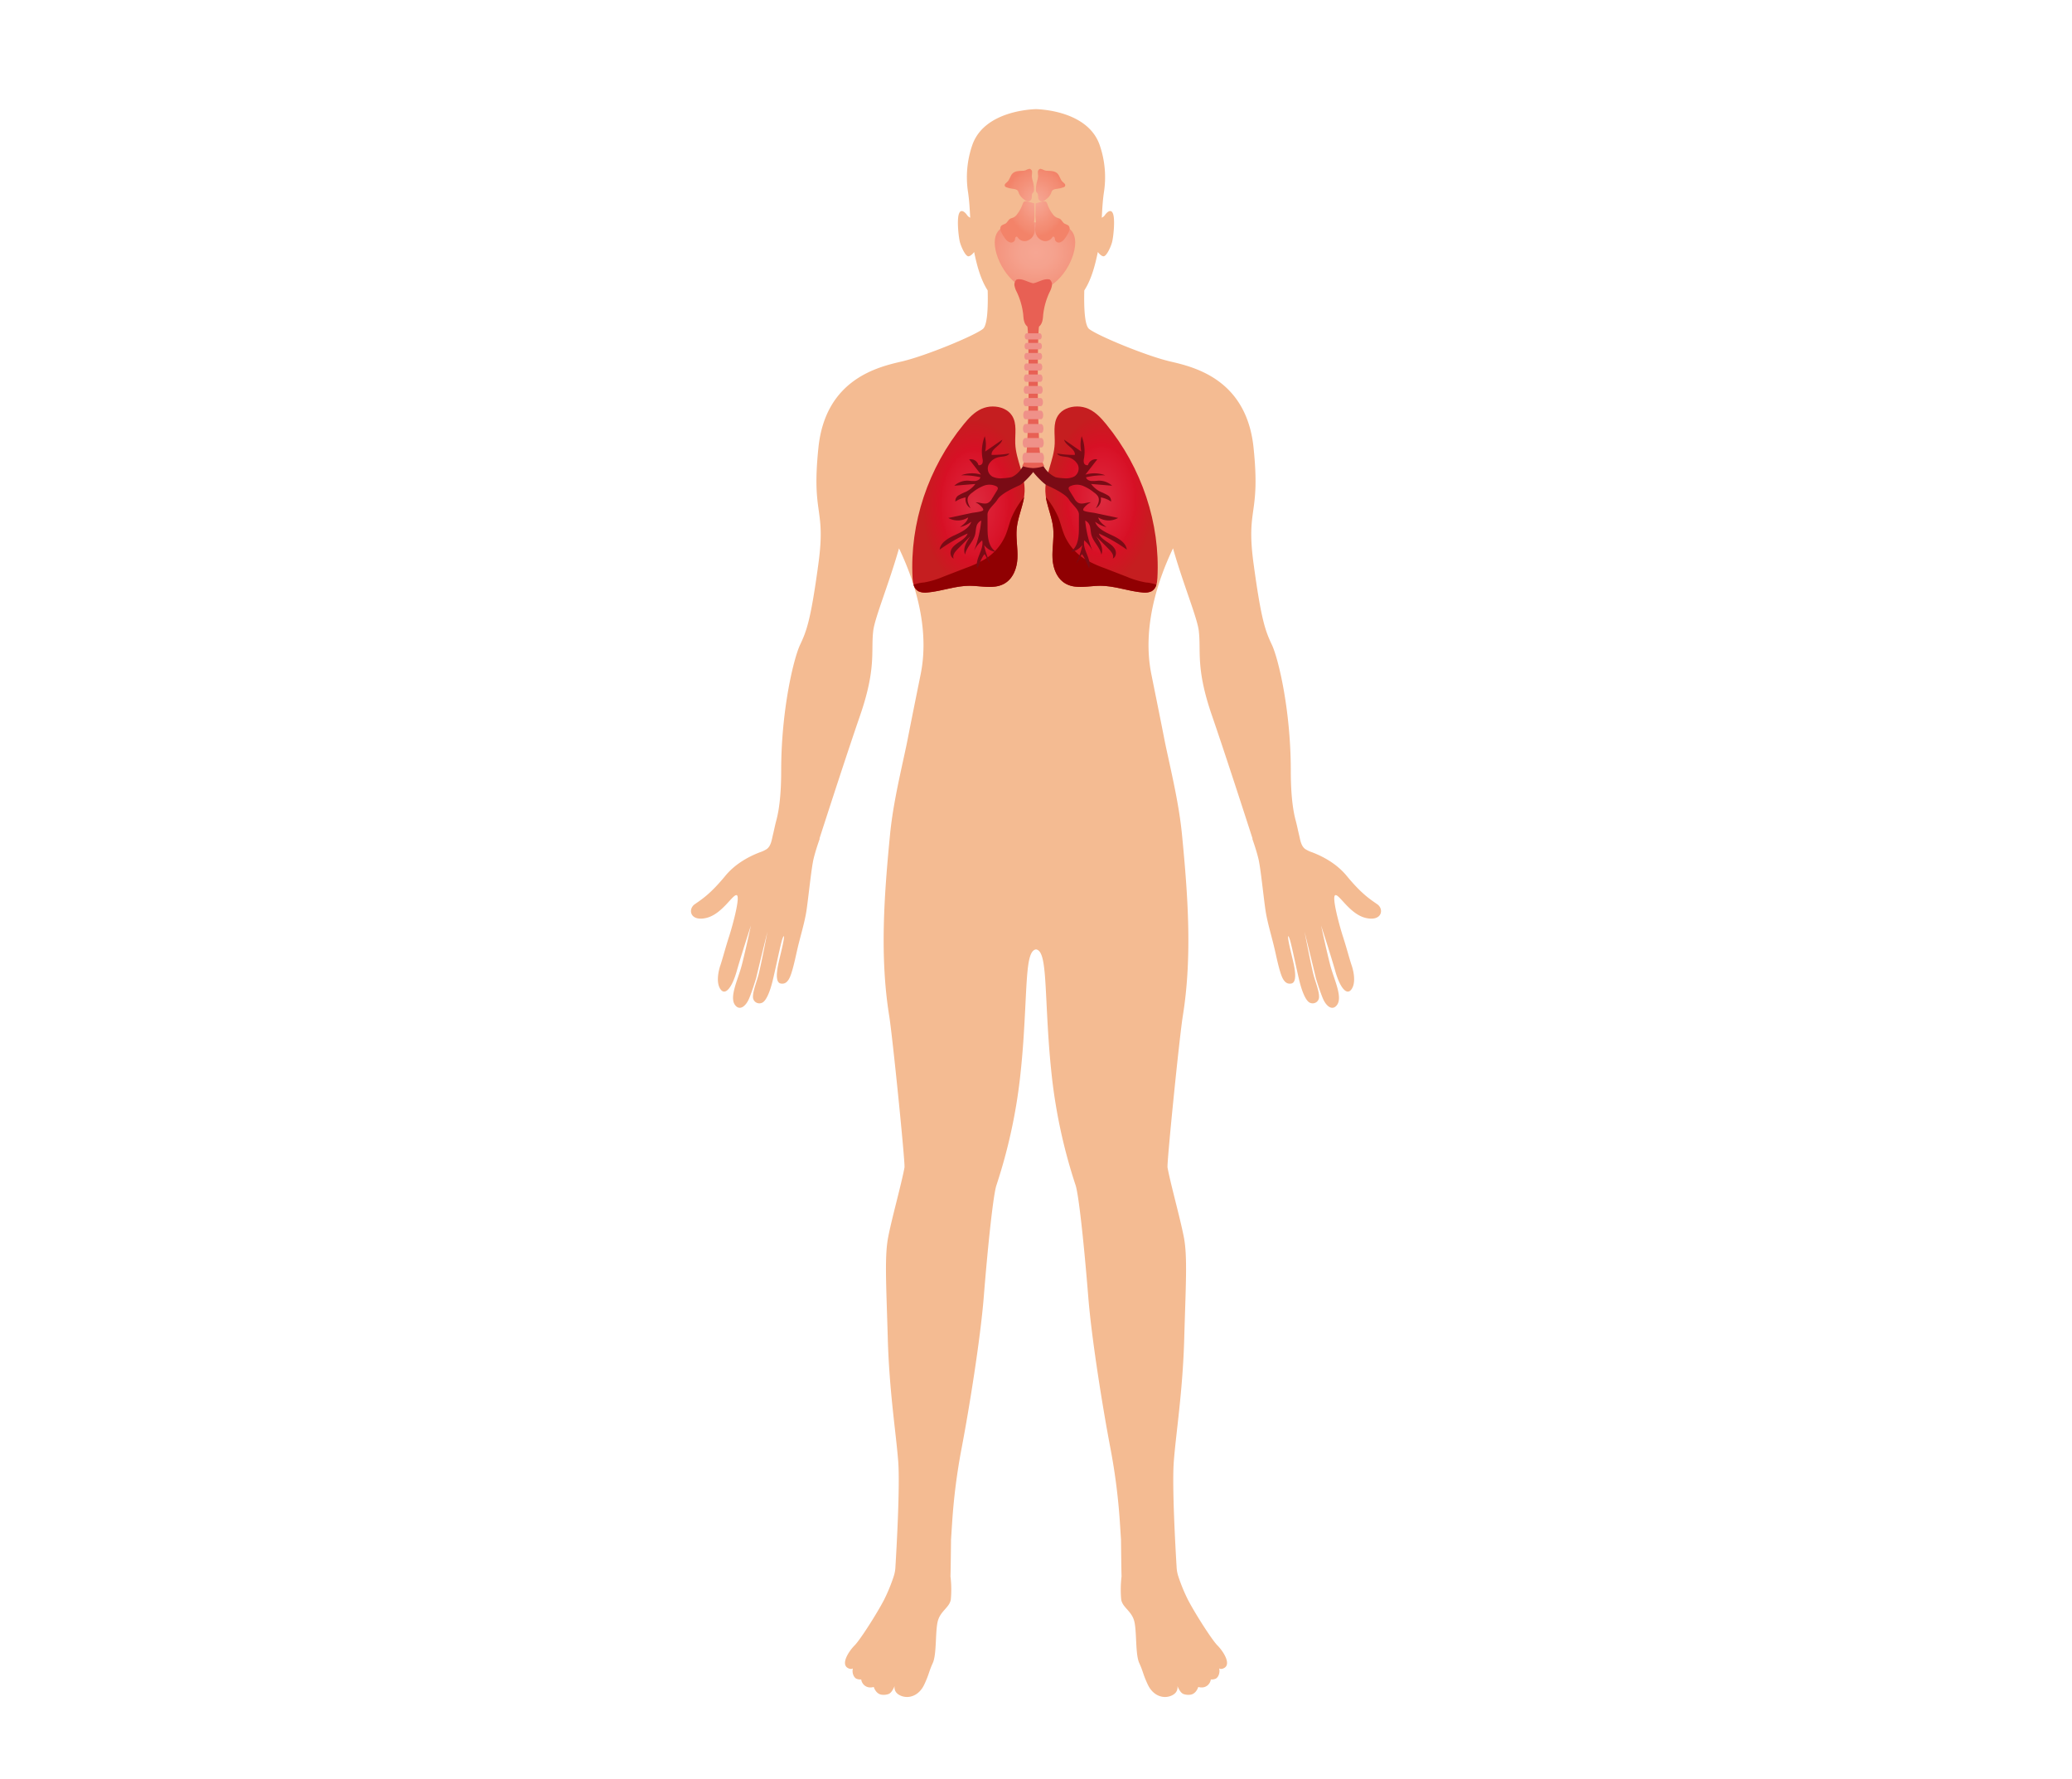 <svg xmlns="http://www.w3.org/2000/svg" xmlns:xlink="http://www.w3.org/1999/xlink" width="988" height="848" viewBox="0 0 988 848">
  <defs>
    <clipPath id="clip-path">
      <path id="Pfad_6383" data-name="Pfad 6383" d="M33.591,22.075c0,8.96,8.592,22.852,19.187,22.852S71.966,31.035,71.966,22.075s-8.588-9.6-19.187-9.6-19.187.636-19.187,9.6" transform="translate(-33.591 -12.479)" fill="none"/>
    </clipPath>
    <radialGradient id="radial-gradient" cx="0.514" cy="0.444" r="0.548" gradientUnits="objectBoundingBox">
      <stop offset="0" stop-color="#f6a693"/>
      <stop offset="0.396" stop-color="#f5a28e"/>
      <stop offset="0.818" stop-color="#f49781"/>
      <stop offset="1" stop-color="#f4917a"/>
    </radialGradient>
    <clipPath id="clip-path-2">
      <path id="Pfad_6384" data-name="Pfad 6384" d="M57.479,33.914c-3.465,1.588-6.066,4.422-8.4,7.286C32.071,61.97,23.254,88.426,24.642,114.509c.125,2.371.562,5.105,2.752,6.325a7.7,7.7,0,0,0,4.439.584c6.771-.606,13.278-3.188,20.083-3.171,5.421.013,11.24,1.614,16.012-.774,4.573-2.284,6.494-7.519,6.723-12.343s-.813-9.661-.311-14.467c.614-5.91,3.543-11.5,3.734-17.435.251-7.718-4.145-15-4.46-22.713-.195-4.586.973-9.574-1.609-13.485-1.882-2.842-5.464-4.266-9.085-4.266a13.081,13.081,0,0,0-5.438,1.151" transform="translate(-24.5 -32.763)" fill="none"/>
    </clipPath>
    <radialGradient id="radial-gradient-2" cx="0.562" cy="0.526" r="0.454" gradientUnits="objectBoundingBox">
      <stop offset="0" stop-color="#dd2b3f"/>
      <stop offset="0.492" stop-color="#da172d"/>
      <stop offset="0.606" stop-color="#d81328"/>
      <stop offset="0.652" stop-color="#d71025"/>
      <stop offset="0.966" stop-color="#c71c20"/>
      <stop offset="1" stop-color="#c51e20"/>
    </radialGradient>
    <clipPath id="clip-path-3">
      <rect id="Rechteck_1812" data-name="Rechteck 1812" width="329.027" height="756.966" fill="none"/>
    </clipPath>
    <clipPath id="clip-path-4">
      <path id="Pfad_6386" data-name="Pfad 6386" d="M45.251,37.029c-2.591,3.911-1.423,8.9-1.614,13.485-.316,7.718-4.707,15-4.46,22.713.19,5.936,3.119,11.525,3.734,17.435.5,4.807-.541,9.643-.312,14.467s2.15,10.059,6.719,12.343c4.781,2.388,10.6.787,16.016.774,6.805-.017,13.312,2.566,20.083,3.171a7.709,7.709,0,0,0,4.439-.584c2.189-1.22,2.626-3.954,2.756-6.325C94,88.426,85.179,61.97,68.172,41.2c-2.341-2.864-4.932-5.7-8.4-7.286a13.087,13.087,0,0,0-5.443-1.151c-3.621,0-7.2,1.423-9.081,4.266" transform="translate(-39.167 -32.763)" fill="none"/>
    </clipPath>
    <radialGradient id="radial-gradient-3" cx="0.491" cy="0.5" r="0.449" xlink:href="#radial-gradient-2"/>
    <clipPath id="clip-path-6">
      <path id="Pfad_6401" data-name="Pfad 6401" d="M44.6,7.3a5.32,5.32,0,0,1-1.756.234c-1.566.03-3.292.143-4.413,1.242S37.12,11.646,36,12.728a11.228,11.228,0,0,0-1,.913,1.119,1.119,0,0,0-.19,1.255,1.43,1.43,0,0,0,.748.5,12.476,12.476,0,0,0,2.765.679c.973.125,2.1.208,2.669,1.012a5.521,5.521,0,0,1,.51,1.294A7.063,7.063,0,0,0,43.969,21.2a3.488,3.488,0,0,0,1.588.87,1.821,1.821,0,0,0,1.938-1.151c.316-.883-.069-1.977.485-2.721.156-.208.368-.368.5-.584a1.885,1.885,0,0,0,.2-.991,14.067,14.067,0,0,0-.511-3.933,10,10,0,0,1-.549-2.591c0-.653.182-1.294.147-1.943a1.619,1.619,0,0,0-.991-1.54,1.165,1.165,0,0,0-.32-.043A5.957,5.957,0,0,0,44.6,7.3" transform="translate(-34.688 -6.576)" fill="none"/>
    </clipPath>
    <radialGradient id="radial-gradient-4" cx="1.093" cy="1" r="1.057" gradientUnits="objectBoundingBox">
      <stop offset="0" stop-color="#f6a693"/>
      <stop offset="0.337" stop-color="#f59c87"/>
      <stop offset="0.668" stop-color="#f49078"/>
      <stop offset="0.861" stop-color="#f38a71"/>
      <stop offset="1" stop-color="#f38369"/>
    </radialGradient>
    <clipPath id="clip-path-7">
      <path id="Pfad_6402" data-name="Pfad 6402" d="M45.389,10.482a2.292,2.292,0,0,0-.511.973,17.307,17.307,0,0,1-2.639,4.867,4.817,4.817,0,0,1-1.718,1.532,15.264,15.264,0,0,0-1.575.588c-.965.558-1.358,1.8-2.315,2.379a12.725,12.725,0,0,0-1.787.839,2.089,2.089,0,0,0-.636,1.752,4.921,4.921,0,0,0,.619,1.821,18.9,18.9,0,0,0,1.622,2.6A4.84,4.84,0,0,0,38.7,29.717a1.952,1.952,0,0,0,2.462-1.073c.1-.372.056-.77.19-1.133s.567-.671.887-.459a.947.947,0,0,1,.268.329,3.935,3.935,0,0,0,3.682,1.748A4.846,4.846,0,0,0,49.7,26.913a6.311,6.311,0,0,0,.9-4.106c-.082-.813-.307-1.618-.316-2.44a18.083,18.083,0,0,1,.177-1.99,19.744,19.744,0,0,0,.043-2.263l-.091-4.984q-1.486-.4-2.972-.8a4.325,4.325,0,0,0-1.1-.182,1.37,1.37,0,0,0-.96.329" transform="translate(-34.202 -10.153)" fill="none"/>
    </clipPath>
    <radialGradient id="radial-gradient-5" cx="1.053" cy="0.007" r="0.832" xlink:href="#radial-gradient-4"/>
    <clipPath id="clip-path-8">
      <path id="Pfad_6403" data-name="Pfad 6403" d="M40.033,6.619a1.619,1.619,0,0,0-.991,1.54c-.035.649.138,1.289.143,1.943a9.829,9.829,0,0,1-.549,2.591,14.389,14.389,0,0,0-.506,3.933,1.886,1.886,0,0,0,.2.991c.138.216.346.376.5.584.558.744.173,1.839.485,2.721a1.821,1.821,0,0,0,1.938,1.151,3.524,3.524,0,0,0,1.592-.87,7.052,7.052,0,0,0,2.462-2.825,5.715,5.715,0,0,1,.511-1.294c.562-.8,1.692-.887,2.665-1.012a12.4,12.4,0,0,0,2.769-.679A1.43,1.43,0,0,0,52,14.9a1.111,1.111,0,0,0-.19-1.255,11.225,11.225,0,0,0-1-.913c-1.121-1.082-1.32-2.864-2.431-3.954S45.532,7.562,43.97,7.532A5.33,5.33,0,0,1,42.209,7.3a5.939,5.939,0,0,0-1.86-.722,1.134,1.134,0,0,0-.316.043" transform="translate(-38.129 -6.576)" fill="none"/>
    </clipPath>
    <radialGradient id="radial-gradient-6" cx="0.032" cy="1" r="1.057" xlink:href="#radial-gradient-4"/>
    <clipPath id="clip-path-9">
      <path id="Pfad_6404" data-name="Pfad 6404" d="M41.25,10.335c-.986.264-1.981.528-2.972.8l-.091,4.984a20.781,20.781,0,0,0,.043,2.263,19.216,19.216,0,0,1,.182,1.99c-.013.822-.238,1.627-.324,2.44A6.313,6.313,0,0,0,39,26.913,4.846,4.846,0,0,0,42.5,29.128a3.928,3.928,0,0,0,3.677-1.748,1.066,1.066,0,0,1,.273-.329c.316-.212.757.1.887.459s.087.761.195,1.133a1.947,1.947,0,0,0,2.457,1.073,4.84,4.84,0,0,0,2.254-1.886,18.1,18.1,0,0,0,1.622-2.6,4.838,4.838,0,0,0,.614-1.821,2.073,2.073,0,0,0-.632-1.752,12.725,12.725,0,0,0-1.787-.839c-.956-.575-1.35-1.821-2.31-2.379a15.722,15.722,0,0,0-1.579-.588,4.817,4.817,0,0,1-1.718-1.532,17.306,17.306,0,0,1-2.639-4.867,2.3,2.3,0,0,0-.515-.973,1.352,1.352,0,0,0-.956-.329,4.325,4.325,0,0,0-1.1.182" transform="translate(-38.048 -10.153)" fill="none"/>
    </clipPath>
    <radialGradient id="radial-gradient-7" cx="0.054" cy="0.007" r="0.832" xlink:href="#radial-gradient-4"/>
  </defs>
  <g id="Atemwegssystem" transform="translate(329 39)">
    <rect id="BG" width="988" height="848" transform="translate(-329 -39)" fill="none"/>
    <path id="Body" d="M327.232,379.043c-3.353-2.345-7.424-4.854-14.567-13.529-4.274-5.192-10.2-8.821-16.449-11.223a14.5,14.5,0,0,1-3.314-1.553c-2.051-1.462-2.4-4.491-2.955-6.784-.554-2.263-.986-4.564-1.6-6.814-1.229-4.543-2.341-11.759-2.341-23.829,0-28.606-5.875-53.292-9.012-59.954s-5.092-11.755-8.752-38.794,3.4-22.6,0-55.252-28.476-38.4-39.707-41.018-34.226-12.079-38.664-15.475c-2.189-1.674-2.535-10.2-2.328-18.4,3.431-5.269,5.209-12.226,6.455-18.3.541.684,1.666,1.956,2.682,2.033,1.4.108,3.444-4.3,4.088-6.667s1.506-10.426.536-13.438-3.227-.645-3.976.536a4.134,4.134,0,0,1-1.445,1.172c.212-3.98.411-7.96.991-11.915a46.861,46.861,0,0,0-2.025-22.8C189.283,1.185,167.534.078,164.519,0h-.009c-3.02.078-24.768,1.185-30.341,17.041a46.808,46.808,0,0,0-2.02,22.8c.575,3.954.774,7.934.986,11.915a4.116,4.116,0,0,1-1.441-1.172c-.753-1.181-3.011-3.548-3.98-.536s-.108,11.075.541,13.438,2.687,6.775,4.084,6.667c1.017-.078,2.146-1.35,2.682-2.033,1.246,6.074,3.028,13.031,6.455,18.3.212,8.207-.134,16.73-2.323,18.4-4.443,3.4-27.433,12.867-38.664,15.475s-36.315,8.363-39.711,41.018,3.66,28.212,0,55.252-5.616,32.132-8.752,38.794-9.012,31.349-9.012,59.954c0,12.07-1.108,19.287-2.341,23.829-.61,2.25-1.043,4.551-1.6,6.814-.558,2.293-.9,5.321-2.951,6.784a14.613,14.613,0,0,1-3.318,1.553c-6.247,2.4-12.17,6.031-16.444,11.223C9.216,374.189,5.145,376.7,1.792,379.043s-2.254,8.293,5.4,6.554S19.919,374.146,21.8,374.721s-2.09,14.961-3.673,19.815-3.111,10.682-4.119,13.65-2.116,8.441.13,11.473,5.447-.883,7.658-8.683,6.766-21.74,6.766-21.74S26.054,401,24.207,408.121s-6.628,16.224-2.548,19.659c2.146,1.8,4.69-.493,6.117-3.933,1.441-3.478,3.223-9.271,3.353-9.834,1.35-5.815,5.321-21.8,5.321-21.8s-2.566,13.4-4.075,19.754c-.844,3.552-2.821,8.172-2.816,11.041a3.046,3.046,0,0,0,4.127,3.08c2.107-.627,3.976-5.369,5.213-10.4,1.268-5.148,3.171-14.511,4.318-18.915.437-1.67,1.168-3.323,1.121-2.068-.108,2.717-2.215,10.145-2.9,13.857-.87,4.707-.71,8.034,1.51,8.307,1.393.173,2.613-.177,3.807-2.241,1.371-2.371,2.73-8.609,3.708-13.014,1.588-7.138,3.777-13.706,4.694-20.122s2.25-19.516,3.236-23.812,3.011-9.9,3.011-9.9l-.143-.017c3.894-12.07,13.286-41.061,19.378-58.713,7.835-22.731,5.092-30.566,6.269-40.365.761-6.355,7.459-22.281,12.287-39.313,7.307,15.307,14.818,37.851,10.314,60.084-7.909,39.063-5.438,27.689-7.909,39.063-2.726,12.538-5.481,24.842-6.723,37.665-2.765,28.649-4.919,57.657-.368,86.021,1.657,10.344,7.675,70.238,7.3,72.315-1.419,7.8-6.031,24.119-7.8,33.343s-.874,23.059-.164,48.247,3.9,44.7,4.967,58.531c.913,11.876-.831,42.238-1.345,50.6a16.53,16.53,0,0,1-.831,4.3,81.665,81.665,0,0,1-4.569,11.1c-3.452,6.637-11.417,19.114-14.074,21.77s-6.935,9.063-2.92,10.885c1.406.64,2.124.035,2.124.035-.532,2.09.389,4.3,1.657,4.915a4.95,4.95,0,0,0,2.323.363c.117,1.627,1.994,4.681,5.975,3.582,0,0,1.012,3.561,4.093,3.721a6.912,6.912,0,0,0,2.977-.368c.874-.346,1.834-1.346,2.881-3.816,0,0-.787,3.188,3.128,4.711s8.562-.264,10.954-5.308,2.124-5.975,4.114-10.357,1.06-15.8,2.522-20.442,5.706-6.243,6.1-10.093a52.371,52.371,0,0,0-.2-10.885c.091-.026.277-17.366.277-17.366l.5-7.735a289.5,289.5,0,0,1,4.5-35.636c3.773-19.763,9.016-52.509,10.608-72.362,2.129-26.607,4.612-48.957,6.027-53.214.065-.19.156-.459.264-.8a254.9,254.9,0,0,0,10.959-50.064c.606-5.373,1.168-11.3,1.609-17.677,1.93-27.978,1.051-43.207,6.057-43.934,5.006.727,4.127,15.956,6.057,43.934.437,6.373,1,12.3,1.605,17.677a255.523,255.523,0,0,0,10.959,50.064c.112.337.2.606.264.8,1.419,4.257,3.9,26.607,6.031,53.214,1.588,19.854,6.831,52.6,10.608,72.362a290.343,290.343,0,0,1,4.5,35.636l.5,7.735s.182,17.34.277,17.366a52.725,52.725,0,0,0-.208,10.885c.4,3.851,4.646,5.447,6.109,10.093s.528,16.064,2.522,20.442,1.726,5.313,4.114,10.357,7.035,6.836,10.954,5.308,3.128-4.711,3.128-4.711c1.047,2.47,2.007,3.47,2.877,3.816a6.928,6.928,0,0,0,2.977.368c3.085-.16,4.093-3.721,4.093-3.721,3.985,1.1,5.858-1.956,5.975-3.582a4.95,4.95,0,0,0,2.323-.363c1.268-.614,2.189-2.825,1.661-4.915,0,0,.714.606,2.124-.035,4.015-1.821-.268-8.229-2.92-10.885s-10.621-15.134-14.074-21.77a82.3,82.3,0,0,1-4.573-11.1,16.53,16.53,0,0,1-.831-4.3c-.511-8.359-2.258-38.721-1.346-50.6,1.064-13.836,4.257-33.347,4.967-58.531s1.614-39.024-.16-48.247-6.386-25.543-7.8-33.343c-.376-2.077,5.637-61.97,7.3-72.315,4.547-28.363,2.4-57.372-.372-86.021-1.237-12.823-3.993-25.127-6.719-37.665-2.475-11.374,0,0-7.913-39.063-4.5-22.233,3.007-44.778,10.318-60.084,4.824,17.033,11.521,32.958,12.287,39.313,1.172,9.8-1.57,17.634,6.269,40.365,6.087,17.651,15.48,46.642,19.373,58.713l-.138.017s2.02,5.607,3.007,9.9,2.319,17.4,3.236,23.812,3.106,12.983,4.694,20.122c.982,4.4,2.336,10.643,3.708,13.014,1.194,2.064,2.418,2.414,3.811,2.241,2.215-.273,2.375-3.6,1.506-8.307-.688-3.712-2.795-11.14-2.9-13.857-.052-1.255.679.4,1.116,2.068,1.151,4.4,3.054,13.766,4.318,18.915,1.237,5.027,3.111,9.769,5.218,10.4a3.043,3.043,0,0,0,4.123-3.08c.009-2.868-1.968-7.489-2.812-11.041-1.51-6.355-4.08-19.754-4.08-19.754s3.976,15.981,5.321,21.8c.134.562,1.912,6.355,3.357,9.834,1.423,3.439,3.967,5.737,6.117,3.933,4.08-3.435-.7-12.538-2.548-19.659s-4.357-18.884-4.357-18.884,4.551,13.935,6.762,21.74,5.412,11.716,7.658,8.683,1.138-8.506.13-11.473-2.54-8.8-4.119-13.65-5.559-19.244-3.673-19.815,6.948,9.137,14.606,10.876,8.757-4.21,5.4-6.554" transform="translate(0.486 13.034)" fill="#f4bb92"/>
    <g id="Overlay" transform="translate(0 13.034)">
      <g id="Gruppe_4536" data-name="Gruppe 4536" transform="translate(0)">
        <g id="Gruppe_4519" data-name="Gruppe 4519" transform="translate(145.326 53.988)">
          <g id="Gruppe_4518" data-name="Gruppe 4518" clip-path="url(#clip-path)">
            <rect id="Rechteck_1810" data-name="Rechteck 1810" width="38.375" height="32.447" transform="translate(0 0)" fill="url(#radial-gradient)"/>
          </g>
        </g>
        <g id="Gruppe_4521" data-name="Gruppe 4521" transform="translate(105.996 141.744)">
          <g id="Gruppe_4520" data-name="Gruppe 4520" clip-path="url(#clip-path-2)">
            <rect id="Rechteck_1811" data-name="Rechteck 1811" width="55.07" height="88.802" transform="translate(-1.246)" fill="url(#radial-gradient-2)"/>
          </g>
        </g>
        <g id="Gruppe_4523" data-name="Gruppe 4523">
          <g id="Gruppe_4522" data-name="Gruppe 4522" clip-path="url(#clip-path-3)">
            <path id="Pfad_6385" data-name="Pfad 6385" d="M76.673,45.864a14.649,14.649,0,0,0,.653-3.115,40.919,40.919,0,0,0-5.966,9.743c-1.116,2.907-1.774,5.966-3.028,8.821a24.97,24.97,0,0,1-9.682,11.045,54.022,54.022,0,0,1-9.137,4.2q-5.334,2.064-10.66,4.127A42.031,42.031,0,0,1,29.7,83.434a20.3,20.3,0,0,0-5.053,1.073,4.965,4.965,0,0,0,2.271,3.111,7.781,7.781,0,0,0,4.439.584c6.771-.606,13.278-3.188,20.083-3.176,5.421.013,11.24,1.618,16.016-.774,4.569-2.28,6.49-7.519,6.719-12.343s-.813-9.656-.311-14.467c.411-3.933,1.843-7.727,2.812-11.577" transform="translate(81.974 142.198)" fill="#900002"/>
          </g>
        </g>
        <g id="Gruppe_4525" data-name="Gruppe 4525" transform="translate(169.448 141.744)">
          <g id="Gruppe_4524" data-name="Gruppe 4524" clip-path="url(#clip-path-4)">
            <rect id="Rechteck_1813" data-name="Rechteck 1813" width="55.066" height="88.802" transform="translate(-0.237 0)" fill="url(#radial-gradient-3)"/>
          </g>
        </g>
        <g id="Gruppe_4527" data-name="Gruppe 4527">
          <g id="Gruppe_4526" data-name="Gruppe 4526" clip-path="url(#clip-path-3)">
            <path id="Pfad_6387" data-name="Pfad 6387" d="M39.891,45.864a14.649,14.649,0,0,1-.653-3.115A40.919,40.919,0,0,1,45.2,52.492c1.116,2.907,1.774,5.966,3.028,8.821a24.971,24.971,0,0,0,9.682,11.045,54.022,54.022,0,0,0,9.137,4.2q5.334,2.064,10.66,4.127a41.96,41.96,0,0,0,9.155,2.747,20.3,20.3,0,0,1,5.053,1.073,4.965,4.965,0,0,1-2.271,3.111,7.772,7.772,0,0,1-4.434.584c-6.775-.606-13.282-3.188-20.087-3.176-5.421.013-11.24,1.618-16.016-.774-4.569-2.28-6.49-7.519-6.719-12.343s.813-9.656.311-14.467c-.411-3.933-1.843-7.727-2.812-11.577" transform="translate(130.489 142.198)" fill="#900002"/>
            <path id="Pfad_6388" data-name="Pfad 6388" d="M107.1,86.23c-1.519-1.03-3.072-2.2-3.682-3.82a77.961,77.961,0,0,1,13.36,7.705c-.359-3.275-3.924-5.395-7.177-6.892s-6.935-3.227-7.913-6.4a14.178,14.178,0,0,0,5.4,2.553c-1.713-1.246-3.539-2.665-3.924-4.616a9.22,9.22,0,0,0,9.492.247q-5.587-1.194-11.179-2.379c-.917-.2-5.451-.588-5.516-1.436a1.7,1.7,0,0,1,.476-1.121,8.8,8.8,0,0,1,3.236-2.531c-2.033-.022-4.188,1.151-5.983.286a5.01,5.01,0,0,1-1.925-2.068q-1.155-1.875-2.315-3.747c-.3-.485-.6-1.064-.333-1.562a1.569,1.569,0,0,1,.649-.567,7.6,7.6,0,0,1,6.1-.173,20.687,20.687,0,0,1,5.252,3.15,6.669,6.669,0,0,1,1.891,1.839c1.021,1.769.017,3.894-.978,5.667a4.886,4.886,0,0,0,2.328-5.14,12.264,12.264,0,0,1,4.9,1.964,3.074,3.074,0,0,0-1.54-2.964,23.4,23.4,0,0,0-3.357-1.635,12.492,12.492,0,0,1-4.633-3.79q5.016.422,10.041.839a9.259,9.259,0,0,0-6.624-2.41,21.834,21.834,0,0,1-3.357.156c-1.112-.125-2.276-.766-2.444-1.765a36.857,36.857,0,0,1,9.172-.947,14.915,14.915,0,0,0-9.492-.324q2.829-3.634,5.655-7.273a3.848,3.848,0,0,0-4.43,2.752,1.617,1.617,0,0,1-1.912-1.008,4.307,4.307,0,0,1,.022-2.211A20.02,20.02,0,0,0,95.246,36.04a15.371,15.371,0,0,0-.186,7.312q-4.095-2.836-8.2-5.668c.718,2.881,5.46,4.318,5.122,7.251a43.883,43.883,0,0,1-8.454-.666c.692,1.35,2.743,1.384,4.374,1.64a7.2,7.2,0,0,1,5.464,3.63,4.475,4.475,0,0,1-1.644,5.693,8.932,8.932,0,0,1-5.01.844,23.823,23.823,0,0,1-3.842-.459,12.769,12.769,0,0,1-6.779-7.42c-.125-.35-.238-.705-.337-1.06H68.535c-.1.355-.216.71-.342,1.06-1.064,2.938-3.262,6.035-6.364,7.337a22.974,22.974,0,0,1-4.257.541,8.939,8.939,0,0,1-5.01-.844,4.48,4.48,0,0,1-1.644-5.693,7.216,7.216,0,0,1,5.464-3.63c1.631-.255,3.682-.29,4.374-1.64a43.856,43.856,0,0,1-8.454.666c-.337-2.933,4.4-4.37,5.122-7.251l-8.2,5.668a15.371,15.371,0,0,0-.186-7.312,20.02,20.02,0,0,0-1.108,10.569,4.26,4.26,0,0,1,.022,2.211,1.613,1.613,0,0,1-1.912,1.008,3.848,3.848,0,0,0-4.43-2.752q2.829,3.634,5.655,7.273a14.9,14.9,0,0,0-9.488.324,36.822,36.822,0,0,1,9.167.947c-.169,1-1.332,1.64-2.444,1.765a21.858,21.858,0,0,1-3.357-.156,9.259,9.259,0,0,0-6.624,2.41q5.023-.422,10.046-.839a12.561,12.561,0,0,1-4.634,3.79,23.228,23.228,0,0,0-3.362,1.635,3.081,3.081,0,0,0-1.54,2.964,12.289,12.289,0,0,1,4.9-1.964,4.892,4.892,0,0,0,2.328,5.14c-1-1.774-1.994-3.9-.978-5.667a6.727,6.727,0,0,1,1.891-1.839,20.762,20.762,0,0,1,5.252-3.15,7.6,7.6,0,0,1,6.1.173,1.569,1.569,0,0,1,.649.567c.268.5-.035,1.077-.333,1.562q-1.155,1.875-2.315,3.747A5.01,5.01,0,0,1,50.6,67.826c-1.791.865-3.946-.307-5.983-.286a8.854,8.854,0,0,1,3.24,2.531,1.72,1.72,0,0,1,.472,1.121c-.065.848-4.595,1.237-5.516,1.436q-5.587,1.188-11.179,2.379a9.219,9.219,0,0,0,9.492-.247c-.385,1.951-2.211,3.37-3.924,4.616a14.148,14.148,0,0,0,5.4-2.553c-.978,3.171-4.655,4.9-7.913,6.4s-6.818,3.617-7.173,6.892a77.633,77.633,0,0,1,13.36-7.705c-.614,1.622-2.163,2.79-3.686,3.82s-3.137,2.072-3.993,3.6-.623,3.712,1.021,4.564c-.722-1.588.64-3.275,1.908-4.556l6.009-6.061c-1.813,2.639-3.69,5.776-2.492,8.687.649-3.444,3.911-6.087,4.785-9.492.316-1.229.3-2.509.614-3.738a4.149,4.149,0,0,1,2.319-2.985A53.078,53.078,0,0,1,43.871,90.8a14.666,14.666,0,0,1,3.937-5.092c1,4.456-3.695,8.891-2.306,13.26.917-1.748,2.072-5.2,3.426-6.7.636.731,2.15,4.3,2.587,4.3l-.9-2.362a28.88,28.88,0,0,1-1.86-6.282,7.988,7.988,0,0,0,5.659,3.249C50.736,88.8,50.377,84.08,50.369,80q-.006-3.342-.017-6.689c0-2.384,3.435-4.876,4.681-6.978,1.7-2.877,7.5-5.481,10.734-6.97,1.873-1.043,5.9-5.43,6.377-6.278.485.848,4.5,5.235,6.377,6.278,3.145,1.441,9.09,4.188,10.738,6.97,1.242,2.1,4.681,4.595,4.677,6.978q-.006,3.342-.017,6.689c-.009,4.08-.363,8.8-4.049,11.175a7.988,7.988,0,0,0,5.659-3.249,28.869,28.869,0,0,1-1.856,6.282c-.3.787-.6,1.575-.9,2.362.441,0,1.956-3.569,2.587-4.3,1.354,1.5,2.509,4.949,3.426,6.7,1.389-4.37-3.3-8.8-2.306-13.26A14.678,14.678,0,0,1,100.42,90.8a52.93,52.93,0,0,1-3.5-14.549,4.154,4.154,0,0,1,2.323,2.985c.307,1.229.3,2.509.614,3.738.87,3.4,4.132,6.048,4.785,9.492,1.194-2.912-.684-6.048-2.5-8.687l6.009,6.061c1.272,1.281,2.63,2.968,1.908,4.556,1.648-.852,1.878-3.033,1.021-4.564s-2.475-2.57-3.993-3.6" transform="translate(91.531 119.881)" fill="#7a0b15"/>
            <path id="Pfad_6389" data-name="Pfad 6389" d="M36.829,24.739a33.808,33.808,0,0,1,3.093,10.582c.186,1.925.2,4.023,1.54,5.529a3.975,3.975,0,0,0,.48.454c.766,4.114.614,37.15.454,41.334q-.24,6.418-.48,12.832c-.125,3.383-.26,6.823-1.432,10.046a15.978,15.978,0,0,1-1.043,2.28,19.282,19.282,0,0,0,5.109.982,16.4,16.4,0,0,0,5.438-1.03,14.387,14.387,0,0,1-1.043-2.232c-1.168-3.223-1.307-6.663-1.432-10.046q-.24-6.418-.48-12.832c-.16-4.184-.311-37.219.454-41.334a3.938,3.938,0,0,0,.476-.454c1.341-1.506,1.354-3.6,1.544-5.529A33.809,33.809,0,0,1,52.6,24.739a10.548,10.548,0,0,0,1.043-2.981,3.157,3.157,0,0,0-1.038-2.873c-2.617-.688-5.3,1.3-7.891,1.787-2.6-.485-5.278-2.475-7.9-1.787a3.14,3.14,0,0,0-1.03,2.873,10.276,10.276,0,0,0,1.038,2.981" transform="translate(118.958 62.342)" fill="#e86054"/>
            <path id="Pfad_6390" data-name="Pfad 6390" d="M45.842,42.613H37.734c-.627,0-1.116-1.069-1.09-2.371v-.048c.022-1.289.545-2.328,1.164-2.328h7.965c.619,0,1.138,1.038,1.164,2.328v.048c.026,1.3-.467,2.371-1.095,2.371" transform="translate(121.886 125.958)" fill="#ef9189"/>
            <path id="Pfad_6391" data-name="Pfad 6391" d="M45.63,40.735H37.739c-.61,0-1.086-1.008-1.064-2.245v-.048c.026-1.224.532-2.2,1.134-2.2h7.757c.6,0,1.108.978,1.129,2.2v.048c.026,1.237-.454,2.245-1.064,2.245" transform="translate(121.99 120.546)" fill="#ef9189"/>
            <path id="Pfad_6392" data-name="Pfad 6392" d="M45.431,38.966H37.747c-.6,0-1.064-.96-1.043-2.133l0-.043c.022-1.159.515-2.094,1.1-2.094h7.558c.588,0,1.082.934,1.1,2.094v.043c.022,1.172-.441,2.133-1.038,2.133" transform="translate(122.089 115.411)" fill="#ef9189"/>
            <path id="Pfad_6393" data-name="Pfad 6393" d="M45.238,37.287H37.745c-.58,0-1.034-.909-1.012-2.025v-.043c.022-1.1.5-1.99,1.073-1.99h7.372c.571,0,1.051.887,1.073,1.99v.043c.022,1.116-.433,2.025-1.012,2.025" transform="translate(122.182 110.531)" fill="#ef9189"/>
            <path id="Pfad_6394" data-name="Pfad 6394" d="M45.057,35.7H37.75c-.567,0-1.008-.865-.991-1.925v-.039c.022-1.051.489-1.9,1.047-1.9H45c.558,0,1.025.848,1.047,1.9v.039c.017,1.06-.424,1.925-.991,1.925" transform="translate(122.272 105.884)" fill="#ef9189"/>
            <path id="Pfad_6395" data-name="Pfad 6395" d="M44.884,34.185h-7.13c-.554,0-.986-.826-.969-1.834l0-.039c.017-1,.476-1.808,1.017-1.808h7.022c.545,0,1,.8,1.021,1.808l0,.039c.017,1.008-.415,1.834-.969,1.834" transform="translate(122.359 101.463)" fill="#ef9189"/>
            <path id="Pfad_6396" data-name="Pfad 6396" d="M44.718,32.744H37.757c-.541,0-.965-.787-.947-1.752v-.035c.017-.956.467-1.722,1-1.722h6.857c.532,0,.978.766,1,1.722v.035c.022.965-.4,1.752-.943,1.752" transform="translate(122.439 97.245)" fill="#ef9189"/>
            <path id="Pfad_6397" data-name="Pfad 6397" d="M44.56,31.377H37.755c-.528,0-.939-.753-.922-1.67v-.035c.017-.913.454-1.648.973-1.648h6.7c.523,0,.956.735.973,1.648l0,.035c.017.917-.4,1.67-.926,1.67" transform="translate(122.519 93.217)" fill="#ef9189"/>
            <path id="Pfad_6398" data-name="Pfad 6398" d="M44.409,30.068H37.76c-.515,0-.921-.718-.9-1.6v-.035c.017-.87.441-1.57.952-1.57h6.554c.511,0,.935.7.952,1.57v.035c.017.878-.389,1.6-.9,1.6" transform="translate(122.592 89.369)" fill="#ef9189"/>
            <path id="Pfad_6399" data-name="Pfad 6399" d="M44.266,28.826h-6.5c-.506,0-.9-.688-.887-1.527v-.035c.017-.831.433-1.506.93-1.506h6.412c.5,0,.917.675.93,1.506V27.3c.017.839-.376,1.527-.883,1.527" transform="translate(122.662 85.683)" fill="#ef9189"/>
            <path id="Pfad_6400" data-name="Pfad 6400" d="M44.127,27.637H37.763c-.493,0-.883-.658-.865-1.462v-.03c.013-.8.42-1.445.909-1.445h6.278c.489,0,.9.645.909,1.445v.03c.017.8-.372,1.462-.865,1.462" transform="translate(122.731 82.157)" fill="#ef9189"/>
          </g>
        </g>
        <g id="Gruppe_4529" data-name="Gruppe 4529" transform="translate(150.071 28.45)">
          <g id="Gruppe_4528" data-name="Gruppe 4528" clip-path="url(#clip-path-6)">
            <rect id="Rechteck_1815" data-name="Rechteck 1815" width="14.134" height="15.627" transform="translate(-0.12 0)" fill="url(#radial-gradient-4)"/>
          </g>
        </g>
        <g id="Gruppe_4531" data-name="Gruppe 4531" transform="translate(147.971 43.925)">
          <g id="Gruppe_4530" data-name="Gruppe 4530" clip-path="url(#clip-path-7)">
            <rect id="Rechteck_1816" data-name="Rechteck 1816" width="16.596" height="19.862" transform="translate(-0.04)" fill="url(#radial-gradient-5)"/>
          </g>
        </g>
        <g id="Gruppe_4533" data-name="Gruppe 4533" transform="translate(164.958 28.45)">
          <g id="Gruppe_4532" data-name="Gruppe 4532" clip-path="url(#clip-path-8)">
            <rect id="Rechteck_1817" data-name="Rechteck 1817" width="14.134" height="15.627" transform="translate(-0.012 0)" fill="url(#radial-gradient-6)"/>
          </g>
        </g>
        <g id="Gruppe_4535" data-name="Gruppe 4535" transform="translate(164.608 43.925)">
          <g id="Gruppe_4534" data-name="Gruppe 4534" clip-path="url(#clip-path-9)">
            <rect id="Rechteck_1818" data-name="Rechteck 1818" width="16.6" height="19.862" transform="translate(-0.112)" fill="url(#radial-gradient-7)"/>
          </g>
        </g>
      </g>
    </g>
  </g>
</svg>
